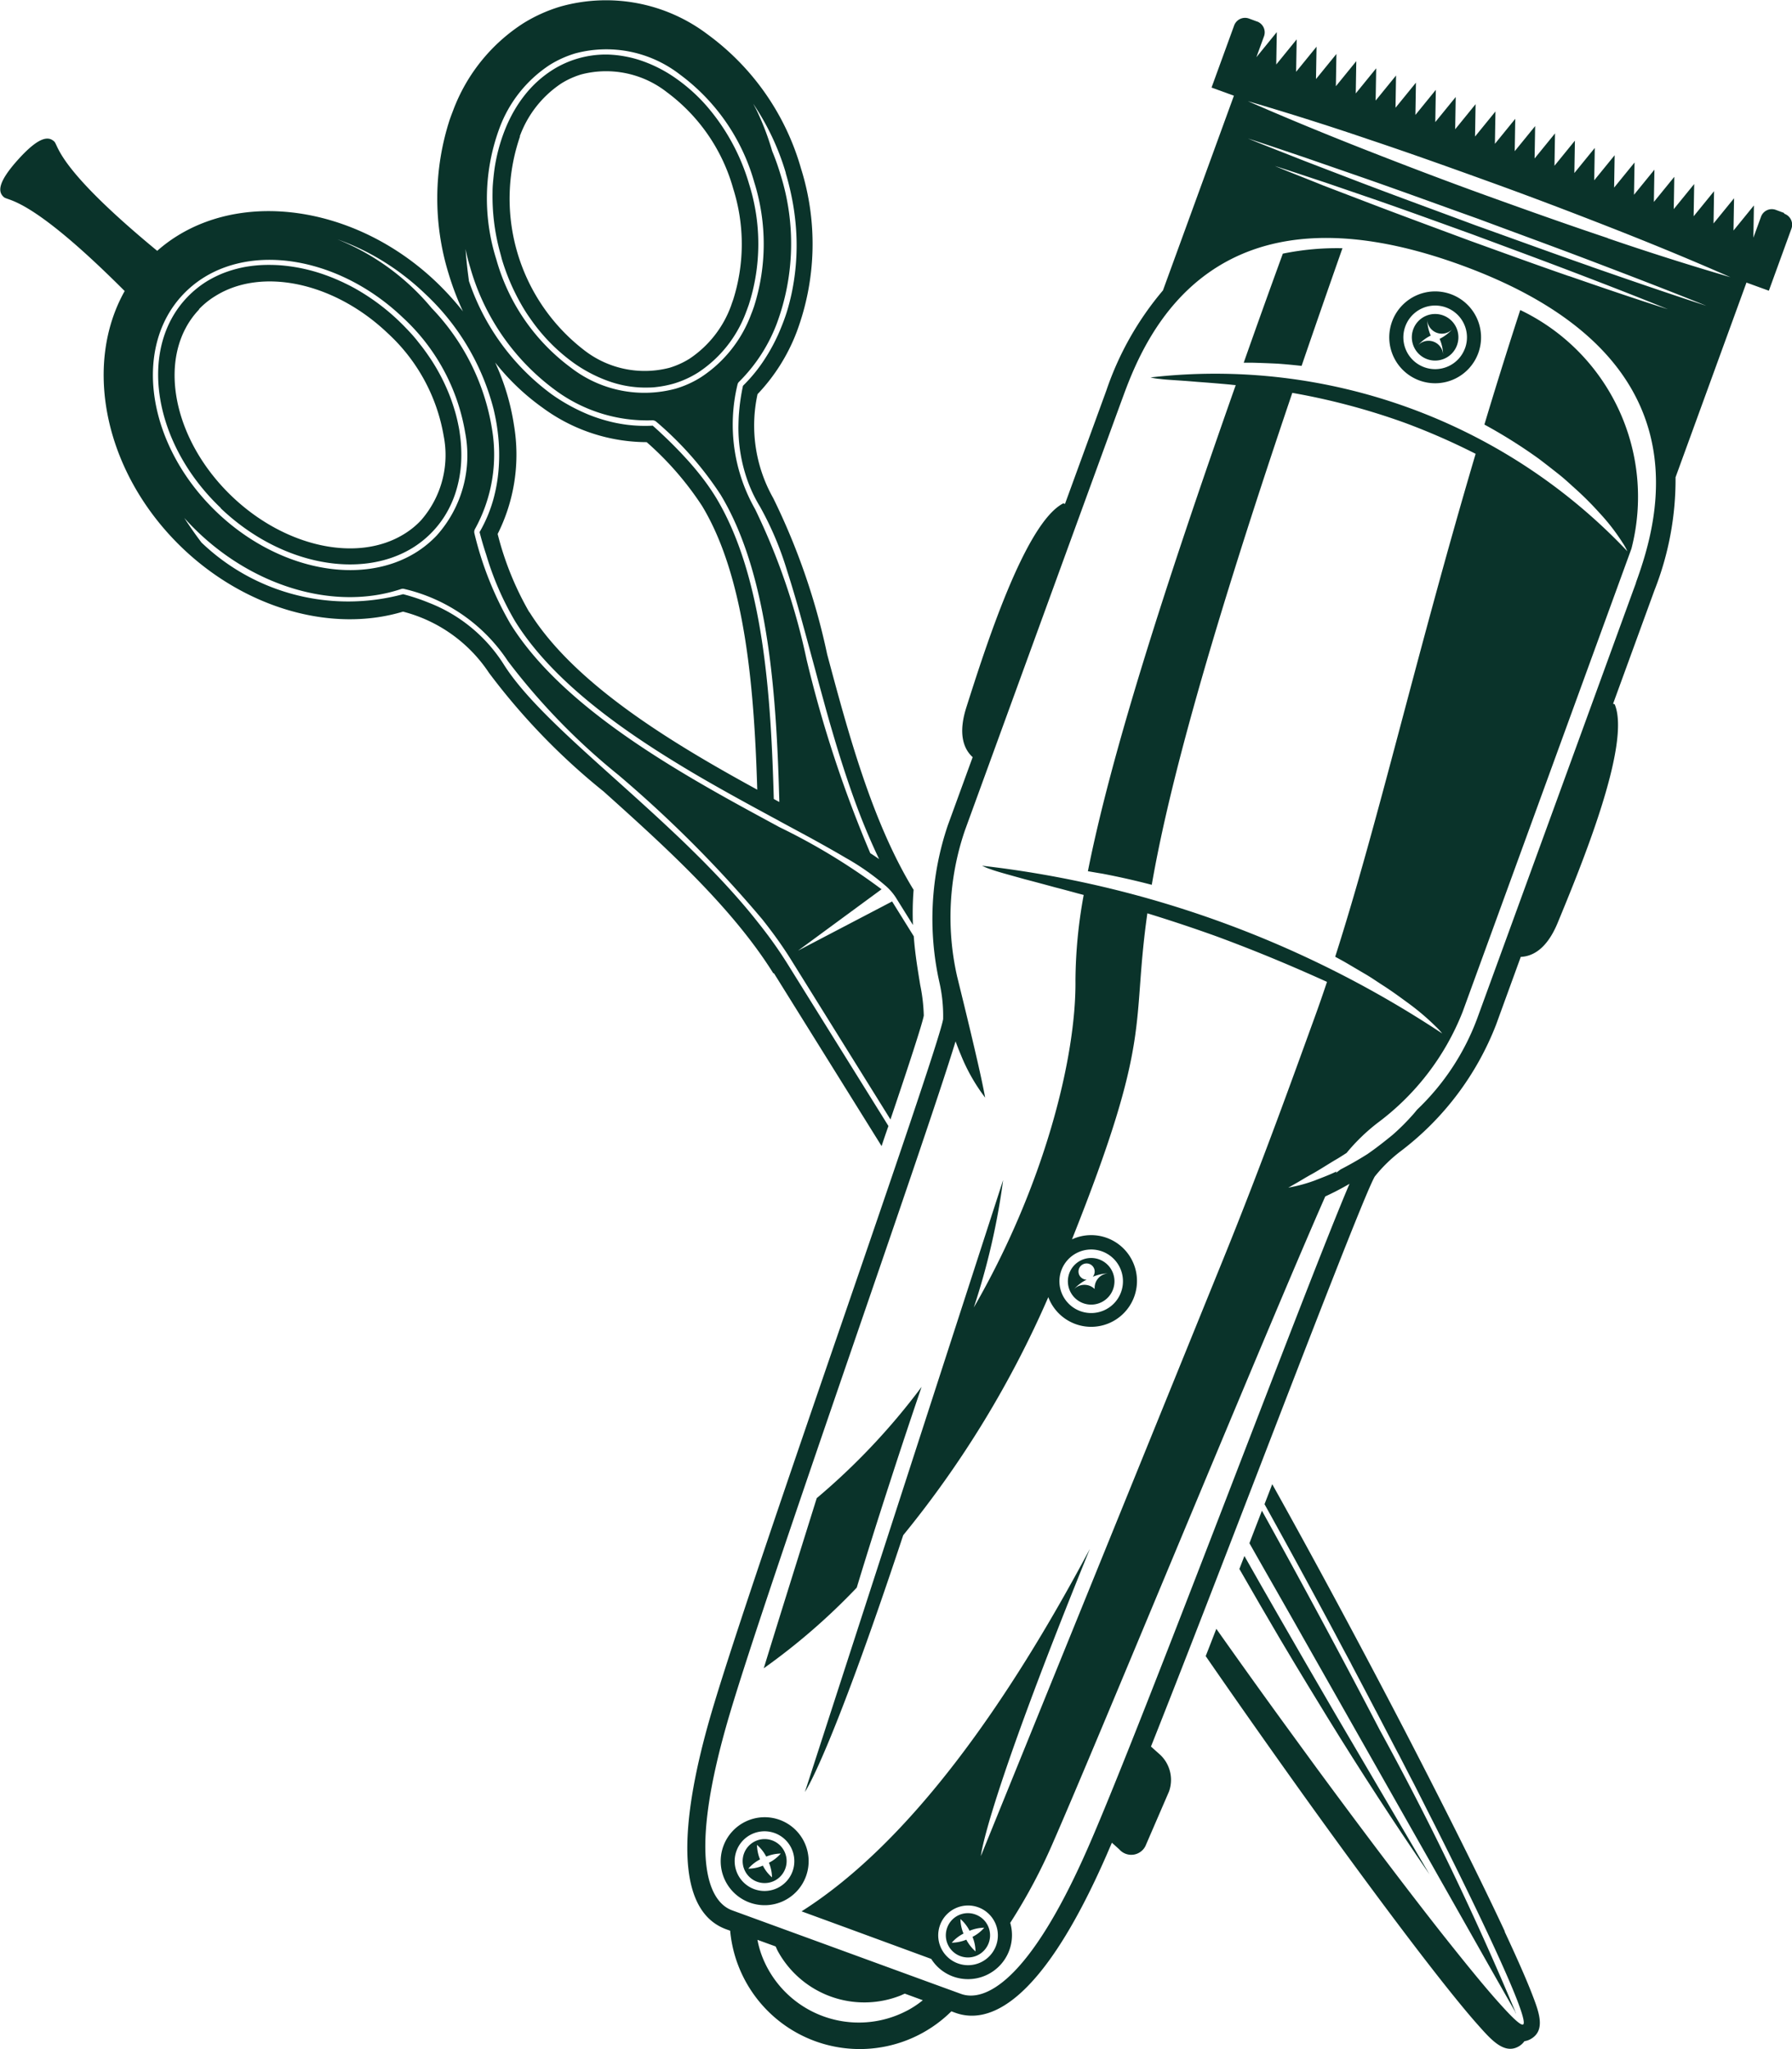 <svg xmlns="http://www.w3.org/2000/svg" xmlns:xlink="http://www.w3.org/1999/xlink" width="81.514" height="93.157" viewBox="0 0 81.514 93.157">
  <defs>
    <clipPath id="clip-path">
      <path id="Path_4197" data-name="Path 4197" d="M333.629,311.27h2.294v2.936h-2.294Zm0,0" transform="translate(-333.629 -311.27)" fill="#0a332a"/>
    </clipPath>
  </defs>
  <g id="Group_680" data-name="Group 680" transform="translate(11931.88 7168.783)">
    <path id="Path_4181" data-name="Path 4181" d="M235,32.529a9.739,9.739,0,0,0,.9,2.114c.124.217.257.43.4.628a8.257,8.257,0,0,0,2,2.04,6.536,6.536,0,0,0,1.122.637c.188.084.38.158.573.222a4.968,4.968,0,0,0,1.724.247A2.614,2.614,0,0,0,242,38.4a4.95,4.95,0,0,0,.84-.163,4.515,4.515,0,0,0,1.1-.5,5.6,5.6,0,0,0,2.189-2.761c.04-.1.079-.213.118-.321a9.039,9.039,0,0,0,.015-5.488,9.485,9.485,0,0,0-1.976-3.6,7.788,7.788,0,0,0-1.319-1.18,6.23,6.23,0,0,0-1.694-.859,4.933,4.933,0,0,0-.578-.149,5.128,5.128,0,0,0-.865-.1,4.56,4.56,0,0,0-1.4.193,4.514,4.514,0,0,0-1.1.5,5.067,5.067,0,0,0-1.27,1.146,5.921,5.921,0,0,0-.509.756,6.614,6.614,0,0,0-.41.864,7.911,7.911,0,0,0-.455,1.709c-.034.237-.059.479-.079.721-.01.124-.015.242-.015.366a9.649,9.649,0,0,0,.312,2.628c.034.129.069.252.1.376ZM235.829,27a4.89,4.89,0,0,1,1.887-2.405,3.738,3.738,0,0,1,.919-.415,4.486,4.486,0,0,1,3.893.815,8.21,8.21,0,0,1,3.013,4.386,8.364,8.364,0,0,1,0,5.033c-.035.1-.069.193-.1.287a4.909,4.909,0,0,1-1.887,2.405,3.751,3.751,0,0,1-.919.415,4.485,4.485,0,0,1-3.893-.815,8.69,8.69,0,0,1-2.9-9.706Zm0,0" transform="translate(-12144.067 -7189.582)" fill="#0a332a"/>
    <path id="Path_4182" data-name="Path 4182" d="M528.167,587.238a135.293,135.293,0,0,0-6.2-12.887c-1.778-3.418-3.606-6.807-5.36-9.968-.188.489-.38.978-.568,1.477q.571,1.008,1.156,2.03c.43.756.865,1.516,1.294,2.277l5.909,10.418c.286.509.563.993.825,1.457.543.958,1.028,1.813,1.438,2.539.934,1.649,1.5,2.638,1.5,2.638l-.069-.059c.03.03.054.054.079.084Zm0,0" transform="translate(-12391.085 -7664.483)" fill="#0a332a"/>
    <path id="Path_4183" data-name="Path 4183" d="M86.722,47.259l4.9,7.864c.1-.311.207-.618.311-.914l-4.575-7.345a19.035,19.035,0,0,0-1.092-1.57c-.124-.163-.252-.321-.381-.484-.267-.336-.548-.667-.835-.993-.43-.489-.879-.968-1.344-1.442-.306-.316-.622-.623-.933-.929-.158-.153-.316-.306-.475-.454-3.172-3.013-6.521-5.616-7.88-7.795a7.044,7.044,0,0,0-3.4-2.781,9.063,9.063,0,0,0-1.161-.385,9.636,9.636,0,0,1-9.174-2.351c-.277-.366-.534-.736-.781-1.116.2.223.41.44.632.652,2.678,2.549,6.309,3.561,9.238,2.578a.237.237,0,0,1,.143,0,7.756,7.756,0,0,1,4.708,3.28,29.809,29.809,0,0,0,5.034,5.182A55.473,55.473,0,0,1,86.2,44.819c.351.445.687.894.993,1.353.128.188.247.376.366.568l4.466,7.172c.835-2.47,1.452-4.362,1.516-4.722a7.8,7.8,0,0,0-.163-1.393c-.1-.627-.232-1.374-.292-2.213l-.879-1.412L92.1,44,88.52,45.871l-.7.366,3.8-2.791a28.6,28.6,0,0,0-4.629-2.816l-.074-.039c-.059-.035-.119-.064-.183-.1-.247-.133-.5-.272-.756-.41-3.977-2.158-8.952-5.024-11.239-8.7a15.242,15.242,0,0,1-1.64-4.12.276.276,0,0,1,.024-.188,6.993,6.993,0,0,0,.776-4.559,10.281,10.281,0,0,0-2.747-5.493A10.836,10.836,0,0,0,66.872,13.9a10.75,10.75,0,0,1,2.351,1.171q.341.222.667.474a11.3,11.3,0,0,1,.958.82,10.877,10.877,0,0,1,3.132,5.285c.064.277.119.553.158.835.03.218.054.434.069.652a8.2,8.2,0,0,1-.01,1.26,7.233,7.233,0,0,1-.2,1.19,6.394,6.394,0,0,1-.662,1.62q.126.5.3,1.023a13.5,13.5,0,0,0,1.314,3.028c1.6,2.574,4.511,4.727,7.5,6.54.459.281.924.553,1.383.815.726.415,1.443.81,2.134,1.186.257.138.509.277.756.41.084.044.168.089.252.138.484.262.953.514,1.4.756.583.321,1.122.623,1.606.909a11,11,0,0,1,1.867,1.314,2.535,2.535,0,0,1,.415.484s.252.405.786,1.26a13.48,13.48,0,0,1,.03-1.6l-.05-.079c-1.857-3.073-2.934-7.088-3.883-10.63a30.3,30.3,0,0,0-2.45-7.093,6.7,6.7,0,0,1-.716-4.732,8.445,8.445,0,0,0,1.778-2.821,11.43,11.43,0,0,0,.2-7.434,11.425,11.425,0,0,0-4.249-6.1,7.66,7.66,0,0,0-6.684-1.269,6.987,6.987,0,0,0-1.71.77,8.063,8.063,0,0,0-3.182,3.956c-.054.139-.108.282-.158.425a11.61,11.61,0,0,0-.044,7.009,12.783,12.783,0,0,0,.648,1.7,13.088,13.088,0,0,0-1.225-1.344c-3.468-3.3-8.423-4.174-11.782-2.079a6.742,6.742,0,0,0-.9.672c-4.609-3.8-4.476-4.782-4.688-4.974-.232-.212-.632-.291-1.635.82s-.889,1.5-.657,1.709c.212.193,1.191-.04,5.5,4.273-1.916,3.413-.909,8.313,2.643,11.7,2.875,2.736,6.783,3.848,10.018,2.875a6.688,6.688,0,0,1,3.913,2.786,30,30,0,0,0,5.217,5.394c2.727,2.45,5.819,5.226,7.721,8.273ZM75.6,30.855a13.892,13.892,0,0,1-1.443-3.562,8.032,8.032,0,0,0,.746-4.925,10.594,10.594,0,0,0-.859-2.87,10.537,10.537,0,0,0,2.164,2.06,8.035,8.035,0,0,0,4.728,1.561,14.091,14.091,0,0,1,2.52,2.9c2.021,3.339,2.376,8.59,2.51,12.9-3.784-2.069-8.3-4.762-10.364-8.076ZM87.26,10.884a12.761,12.761,0,0,1,.321,1.344c.054.3.094.6.124.9a10.579,10.579,0,0,1-.143,3.067c-.054.281-.123.558-.2.83s-.173.539-.277.8c-.054.134-.109.267-.168.4a8.313,8.313,0,0,1-.6,1.1,7.04,7.04,0,0,1-1,1.23,9.161,9.161,0,0,0-.178,1.2c-.02.217-.025.44-.03.667a7.16,7.16,0,0,0,.44,2.514,6.392,6.392,0,0,0,.533,1.1,14.55,14.55,0,0,1,1.245,2.944c.163.5.321,1.032.479,1.581.261.919.523,1.9.8,2.919.054.2.109.41.163.612.114.41.227.825.341,1.24.059.207.118.42.178.627.124.42.247.84.376,1.26.262.84.538,1.674.844,2.494s.638,1.6,1,2.361c-.129-.089-.257-.178-.4-.267A55.464,55.464,0,0,1,88.209,33a29.732,29.732,0,0,0-2.341-6.836,7.755,7.755,0,0,1-.8-5.665.24.24,0,0,1,.069-.124,7.432,7.432,0,0,0,1.714-2.638,10.446,10.446,0,0,0,.173-6.782,11.044,11.044,0,0,0-.38-1.072A12.056,12.056,0,0,0,85.971,8.1c-.059-.123-.124-.242-.188-.365a11.369,11.369,0,0,1,1.482,3.146ZM74.238,8.849a5.868,5.868,0,0,1,2.287-2.88,4.824,4.824,0,0,1,1.161-.524,5.464,5.464,0,0,1,4.753.953,9.188,9.188,0,0,1,3.394,4.915,9.378,9.378,0,0,1-.015,5.641c-.04.114-.079.227-.123.331a5.845,5.845,0,0,1-2.287,2.88,4.547,4.547,0,0,1-1.161.524,5.464,5.464,0,0,1-4.753-.953A9.206,9.206,0,0,1,74.1,14.821,9.186,9.186,0,0,1,74.238,8.849Zm-1.329,6.328a10.462,10.462,0,0,0,3.868,5.576,7.03,7.03,0,0,0,4.417,1.373.263.263,0,0,1,.178.064,15.367,15.367,0,0,1,2.93,3.324c2.243,3.71,2.544,9.444,2.668,13.964-.084-.044-.168-.089-.252-.138-.128-4.549-.44-10.081-2.628-13.7-.183-.3-.39-.6-.612-.889s-.465-.578-.716-.855c-.129-.138-.252-.276-.385-.41-.257-.267-.519-.524-.781-.766-.128-.124-.257-.237-.385-.351a6.568,6.568,0,0,1-1.166-.04c-.193-.024-.391-.059-.583-.1a7.382,7.382,0,0,1-1.156-.356,8.436,8.436,0,0,1-1.675-.918,10.582,10.582,0,0,1-3.8-5.221.164.164,0,0,0,.02.044c-.069-.484-.123-.964-.153-1.442C72.751,14.619,72.825,14.9,72.909,15.177ZM59.852,16.4a4.823,4.823,0,0,1,.939-.766c2.5-1.556,6.3-.8,9.045,1.813a9.185,9.185,0,0,1,2.846,5.251,5.453,5.453,0,0,1-1.3,4.668,4.855,4.855,0,0,1-.939.766c-2.5,1.556-6.3.8-9.045-1.813-3.177-3.023-3.873-7.473-1.547-9.918Zm0,0" transform="translate(-11983.4 -7171.8)" fill="#0a332a"/>
    <path id="Path_4184" data-name="Path 4184" d="M513.376,574.867c-1.082-2.321-2.7-5.557-4.535-9.1-2.011-3.868-4.076-7.706-6.047-11.238-.114.3-.232.6-.351.909,1.087,1.956,2.174,3.952,3.221,5.908.232.439.464.874.7,1.309.015.035.034.065.049.1q.526.993,1.038,1.971a.952.952,0,0,0,.054.1c.336.642.667,1.279.993,1.9.02.034.035.069.055.1.207.4.41.8.613,1.186.129.247.252.494.375.736.193.38.38.756.568,1.122.02.034.034.074.055.108,2.514,4.989,4.189,8.649,4.066,9.079a.045.045,0,0,1-.025.034c-.079.05-.345-.172-.766-.622-.133-.143-.287-.311-.454-.5-.652-.736-1.526-1.813-2.569-3.131-1.571-2-3.512-4.564-5.6-7.4q-.607-.83-1.23-1.685c-1.1-1.507-2.218-3.067-3.335-4.648-.163.415-.321.83-.484,1.24,1.428,2.07,2.915,4.179,4.416,6.278,2.327,3.245,4.481,6.145,6.062,8.165.82,1.047,1.482,1.853,1.966,2.391.568.638,1.161,1.294,1.813.9v0a.829.829,0,0,0,.242-.227.805.805,0,0,0,.321-.119c.652-.405.331-1.23.025-2.025-.262-.677-.682-1.63-1.245-2.835Zm0,0" transform="translate(-12376.803 -7655.836)" fill="#0a332a"/>
    <path id="Path_4185" data-name="Path 4185" d="M113.192,112.507c2.708,2.578,6.378,3.255,8.744,1.783a4.57,4.57,0,0,0,1.418-1.4,4.749,4.749,0,0,0,.494-1.032,5.508,5.508,0,0,0,.277-1.472,6.735,6.735,0,0,0-.064-1.289c-.015-.114-.034-.232-.059-.346-.045-.227-.1-.459-.168-.686s-.143-.455-.232-.682a8.937,8.937,0,0,0-.84-1.63c-.139-.208-.282-.415-.44-.618-.079-.1-.158-.2-.237-.3-.163-.2-.335-.385-.519-.573-.089-.094-.183-.183-.277-.276a9.937,9.937,0,0,0-1.892-1.418c-.187-.109-.38-.208-.573-.3-.094-.049-.193-.089-.286-.133-.193-.084-.386-.163-.583-.232a7.849,7.849,0,0,0-2.036-.444c-.193-.015-.38-.02-.568-.02a6.039,6.039,0,0,0-1.092.1,5.463,5.463,0,0,0-1.018.3,5.153,5.153,0,0,0-.7.356,4.62,4.62,0,0,0-.889.727c-2.233,2.346-1.547,6.639,1.536,9.568Zm-.993-9.054a3.65,3.65,0,0,1,.746-.6c2.119-1.324,5.415-.613,7.835,1.689a8.213,8.213,0,0,1,2.549,4.673,4.5,4.5,0,0,1-1.037,3.843,3.7,3.7,0,0,1-.746.607c-2.12,1.324-5.415.613-7.835-1.689-2.782-2.648-3.458-6.466-1.507-8.511Zm0,0" transform="translate(-12035.027 -7258.179)" fill="#0a332a"/>
    <path id="Path_4186" data-name="Path 4186" d="M512.29,581.812q.912,1.593,1.848,3.181c.42.711.85,1.422,1.279,2.129.3.489.6.983.9,1.472q2.223,3.608,4.619,7.1l-4.288-7.3c-.449-.771-.894-1.541-1.344-2.312l-1.289-2.238q-.755-1.311-1.5-2.628c-.079.2-.153.395-.232.6Zm0,0" transform="translate(-12387.79 -7679.259)" fill="#0a332a"/>
    <path id="Path_4187" data-name="Path 4187" d="M356.941,18.517l-.361-.133h0a.521.521,0,0,0-.677.316l-.346.948.025-1.467-.929,1.141.025-1.467L353.745,19l.024-1.467-.929,1.141.025-1.467-.929,1.141.024-1.467-.929,1.141.025-1.467-.929,1.141.025-1.467-.929,1.141.024-1.472-.929,1.141.025-1.472-.929,1.141.025-1.472-.929,1.141.025-1.472-.929,1.141.025-1.472-.929,1.141.024-1.472L343.8,15.38l.025-1.472-.929,1.141.025-1.472-.928,1.141.024-1.467-.929,1.141.025-1.467-.929,1.141.024-1.467-.929,1.141.025-1.467-.929,1.141.025-1.467-.929,1.141.024-1.467-.929,1.141.025-1.467-.929,1.141.025-1.472-.929,1.141.025-1.472-.929,1.141.025-1.472-.929,1.141.346-.948a.526.526,0,0,0-.316-.677h-.005l-.36-.133a.527.527,0,0,0-.677.316l-1.028,2.821,1.018.37L328.7,22.044a13.971,13.971,0,0,0-2.574,4.549l-1.882,5.157-.079-.024c-1.749.9-3.562,6.619-4.407,9.271-.39,1.22-.118,1.9.286,2.267l-1.126,3.087a13.239,13.239,0,0,0-.385,7.158,6.843,6.843,0,0,1,.168,1.665c-.114.726-2.475,7.6-4.56,13.663-2.332,6.782-4.97,14.463-5.948,17.768-1.186,4-2.036,8.97.642,9.948l.178.064a5.92,5.92,0,0,0,10.063,3.665l.173.064c1.477.538,3.873-.272,6.9-7.2.069-.163.148-.341.228-.529l.335.3a.722.722,0,0,0,1.225-.227l1.038-2.4a1.569,1.569,0,0,0-.405-1.675l-.415-.37c1.438-3.616,3.226-8.254,4.876-12.527,2.307-5.982,4.925-12.764,5.306-13.391a6.711,6.711,0,0,1,1.2-1.166,13.215,13.215,0,0,0,4.313-5.725l1.126-3.092c.548-.024,1.191-.365,1.68-1.551,1.062-2.573,3.35-8.11,2.594-9.929l-.074-.03,1.882-5.157a13.735,13.735,0,0,0,.959-5.137l3.226-8.852,1.018.37,1.027-2.82a.528.528,0,0,0-.316-.677Zm-39.873,81.73a4.718,4.718,0,0,1-6.576-2.4,4.3,4.3,0,0,1-.237-.815l.825.3c.035.064.059.133.094.2a4.485,4.485,0,0,0,5.582,2.035l.2-.089.82.3a4.292,4.292,0,0,1-.706.469Zm33.149-64.906-.138.375c-1.279,3.512-5.637,15.466-7.07,19.388a11,11,0,0,1-2.747,4.184c-.064.079-.133.163-.213.252a10.235,10.235,0,0,1-.894.889c-.356.291-.746.6-1.151.879-.405.257-.825.494-1.225.7-.074.055-.143.109-.213.158a.468.468,0,0,1,.034-.069c-.356.173-.711.3-1.013.42a7.017,7.017,0,0,1-.855.252l-.331.069.292-.168c.187-.1.444-.267.76-.44s.672-.405,1.057-.637c.178-.1.361-.218.543-.336a8.727,8.727,0,0,1,1.408-1.364,11.586,11.586,0,0,0,3.868-5.043l7.682-21.067a9.411,9.411,0,0,0-5.059-10.847q-.875,2.69-1.63,5.207A23.419,23.419,0,0,1,345.8,29.7c.326.247.628.484.909.706s.519.45.746.652a14.41,14.41,0,0,1,1.1,1.1,9.375,9.375,0,0,1,1.057,1.364,2.364,2.364,0,0,1,.212.38A25.8,25.8,0,0,0,328.134,26a2.638,2.638,0,0,0,.43.069c.321.044.85.059,1.694.133.42.03.919.069,1.5.123.079.01.168.02.252.025-3.31,9.39-5.686,16.869-6.724,22.1.208.034.42.074.648.109.671.128,1.428.292,2.257.509.667-3.853,2.243-10.121,6.393-22.366a30.77,30.77,0,0,1,5.084,1.349,30.372,30.372,0,0,1,3.255,1.422c-2.722,9.2-4.417,16.71-6.388,22.865.153.084.3.163.44.242.331.193.637.376.924.543s.539.346.781.5c.479.306.869.6,1.2.84a11.111,11.111,0,0,1,1.24,1.057,3.06,3.06,0,0,1,.282.306A47.731,47.731,0,0,0,320.472,48.2a2.714,2.714,0,0,0,.385.158c.292.109.776.237,1.551.454.385.1.845.223,1.388.371.271.069.563.148.874.232.139.04.277.074.425.114a22.068,22.068,0,0,0-.375,3.877c.039,3.512-1.428,9.345-4.624,14.878a31.558,31.558,0,0,0,1.334-5.794l-9.016,27.819s1.126-1.581,4.471-11.672a46.268,46.268,0,0,0,6.6-10.823,2.084,2.084,0,1,0,1.077-2.628c3.7-9.281,2.687-9.6,3.429-14.823.943.291,1.991.632,3.157,1.052,2.075.766,3.7,1.472,5.014,2.065q-.281.844-.578,1.66c-.934,2.564-2.341,6.51-4.16,10.99L320.418,93.222s.172-2.188,4.891-13.8c.02-.055.044-.1.064-.158-3.69,6.93-8.127,13.312-13.111,16.473l2.08.761L318.16,97.9a1.966,1.966,0,0,0,.993.8,2,2,0,0,0,2.6-2.44,25.15,25.15,0,0,0,1.981-3.729c.963-2.2,3.058-7.222,5.276-12.537,3.32-7.953,5.81-13.9,7.074-16.76.153-.069.3-.143.45-.217q.333-.17.652-.356c-1.912,4.461-9.362,24.382-11.857,30.092-2.727,6.258-4.763,7.118-5.815,6.737s-5.207-1.9-5.207-1.9l-5.207-1.9c-1.052-.385-2.056-2.351-.114-8.9,1.764-5.947,8.838-25.864,10.28-30.605.079.212.158.42.247.627a8.341,8.341,0,0,0,1.1,1.931c-.138-.736-.3-1.437-.464-2.144s-.331-1.4-.5-2.094l-.316-1.289a12.175,12.175,0,0,1,.361-6.629c1.428-3.917,5.785-15.871,7.069-19.383l.139-.376c1.072-2.939,4.174-10.012,15.369-5.932s9.016,11.489,7.944,14.433ZM325.931,65.734a1.445,1.445,0,1,1-1.853.864A1.447,1.447,0,0,1,325.931,65.734ZM321.11,97.292a1.357,1.357,0,1,1-.811-1.739A1.359,1.359,0,0,1,321.11,97.292Zm26.05-75.9c-1.5-.519-2.989-1.062-4.481-1.6-1.487-.553-2.974-1.1-4.456-1.665L336,17.277c-.736-.3-1.477-.583-2.209-.889.756.237,1.507.494,2.263.741l2.248.77c1.5.519,2.988,1.062,4.481,1.6,1.487.553,2.974,1.1,4.456,1.665S350.2,22.3,351.67,22.9c-1.512-.479-3.013-.993-4.51-1.512Zm1-.435c-1.744-.607-3.483-1.245-5.227-1.867-1.734-.647-3.473-1.279-5.2-1.936l-2.588-.993c-.86-.341-1.724-.672-2.579-1.023.879.282,1.754.583,2.633.879l2.623.909c1.744.607,3.483,1.245,5.227,1.867,1.734.647,3.473,1.279,5.2,1.937s3.453,1.319,5.172,2.015c-1.758-.572-3.508-1.175-5.256-1.783Zm.78-1.289c-1.848-.617-3.681-1.27-5.513-1.931s-3.65-1.354-5.464-2.065-3.616-1.452-5.4-2.232q2.809.822,5.573,1.764c1.848.617,3.681,1.274,5.513,1.936s3.65,1.354,5.464,2.065,3.616,1.452,5.4,2.238q-2.809-.822-5.573-1.768Zm0,0" transform="translate(-12207.68 -7177.624)" fill="#0a332a"/>
    <path id="Path_4188" data-name="Path 4188" d="M337.88,523.412c-.919,2.939-1.774,5.661-2.411,7.74a29.034,29.034,0,0,0,4.229-3.665c.425-1.4.924-2.993,1.517-4.816.524-1.62,1-3.043,1.433-4.312a30.273,30.273,0,0,1-4.763,5.053Zm0,0" transform="translate(-12232.607 -7624.09)" fill="#0a332a"/>
    <path id="Path_4189" data-name="Path 4189" d="M513.9,100.5h.4c.356.01.741.024,1.151.044q.511.037,1.082.1c.573-1.675,1.191-3.452,1.858-5.349a12.238,12.238,0,0,0-2.712.247Q514.745,98.1,513.9,100.5Zm0,0" transform="translate(-12389.206 -7252.793)" fill="#0a332a"/>
    <path id="Path_4190" data-name="Path 4190" d="M570.821,111.425a2.088,2.088,0,1,0,1.245,2.677A2.09,2.09,0,0,0,570.821,111.425Zm.642,2.455a1.446,1.446,0,1,1-.865-1.852A1.445,1.445,0,0,1,571.464,113.88Zm0,0" transform="translate(-12436.702 -7266.833)" fill="#0a332a"/>
    <path id="Path_4191" data-name="Path 4191" d="M577.821,119.744a1.059,1.059,0,1,0,.632,1.358A1.058,1.058,0,0,0,577.821,119.744Zm-.158,1.067a1.913,1.913,0,0,1,.158.7.665.665,0,0,0-1.136-.415,1.907,1.907,0,0,1,.573-.434,1.925,1.925,0,0,1-.158-.7.665.665,0,0,0,1.136.415A1.916,1.916,0,0,1,577.663,120.81Zm0,0" transform="translate(-12444.058 -7274.188)" fill="#0a332a"/>
    <path id="Path_4192" data-name="Path 4192" d="M449.219,472.525a1.06,1.06,0,1,0-.632-1.359A1.062,1.062,0,0,0,449.219,472.525Zm.158-1.072a.368.368,0,1,1,.277-.129,2.03,2.03,0,0,1,.7-.158.664.664,0,0,0-.415,1.136.665.665,0,0,0-1.136-.415A1.912,1.912,0,0,1,449.377,471.454Zm0,0" transform="translate(-12331.828 -7582.06)" fill="#0a332a"/>
    <path id="Path_4193" data-name="Path 4193" d="M322.112,678.379a2,2,0,1,0,1.2,2.563A2,2,0,0,0,322.112,678.379Zm.588,2.341a1.357,1.357,0,1,1-.811-1.739A1.359,1.359,0,0,1,322.7,680.72Zm0,0" transform="translate(-12218.529 -7764.426)" fill="#0a332a"/>
    <path id="Path_4194" data-name="Path 4194" d="M328.886,686.426a1,1,0,1,0,.6,1.284,1,1,0,0,0-.6-1.284Zm-.143,1.018a1.8,1.8,0,0,1,.138.662,1.7,1.7,0,0,1-.415-.533,1.645,1.645,0,0,1-.662.138,1.764,1.764,0,0,1,.533-.42,1.826,1.826,0,0,1-.138-.662,1.852,1.852,0,0,1,.42.534,1.814,1.814,0,0,1,.662-.139,1.749,1.749,0,0,1-.533.415Zm0,0" transform="translate(-12225.645 -7771.539)" fill="#0a332a"/>
    <path id="Path_4195" data-name="Path 4195" d="M403.224,714.576a1.006,1.006,0,1,0,1.289-.6A1,1,0,0,0,403.224,714.576Zm1.685,0a1.758,1.758,0,0,1-.533.415,1.82,1.82,0,0,1,.138.661,1.855,1.855,0,0,1-.42-.533,1.813,1.813,0,0,1-.662.138,1.762,1.762,0,0,1,.534-.415,1.811,1.811,0,0,1-.139-.661,1.749,1.749,0,0,1,.415.533,1.818,1.818,0,0,1,.662-.139Zm0,0" transform="translate(-12292.019 -7795.718)" fill="#0a332a"/>
    <g id="Group_673" data-name="Group 673" transform="translate(-11897.363 -7131.068)" clip-path="url(#clip-path)">
      <path id="Path_4196" data-name="Path 4196" d="M335.812,314.173a.365.365,0,0,0,.1-.152.52.52,0,0,0,.018-.223.043.043,0,0,1,.006-.033.052.052,0,0,0,0-.01.217.217,0,0,0-.007-.18,1.241,1.241,0,0,0-.115-.19.022.022,0,0,0-.018-.009l-.049-.007c-.023,0-.045-.01-.069-.016a.721.721,0,0,0,.071.106.145.145,0,0,0,.047.035.063.063,0,0,0,.04.009c.011,0,.013,0,.016.009a.133.133,0,0,1,.007.024c0,.013,0,.016-.014.019a.059.059,0,0,0-.051.058.119.119,0,0,0,.015.057.494.494,0,0,0,.033.052.051.051,0,0,1,0,.051.172.172,0,0,1-.015.026.265.265,0,0,1-.078.068.1.1,0,0,1-.035.013.045.045,0,0,1-.046-.02.12.12,0,0,1-.015-.033.267.267,0,0,0-.02-.047.045.045,0,0,0-.062-.02.082.082,0,0,0-.031.024.245.245,0,0,0-.032.052.075.075,0,0,1-.014.023.007.007,0,0,1-.008,0s0-.005,0-.009a.169.169,0,0,1,.041-.1l.015-.017a.105.105,0,0,0,.02-.106.3.3,0,0,0-.023-.051c-.005-.01-.012-.02-.019-.031a.162.162,0,0,0-.02.07.74.74,0,0,1-.035.154.377.377,0,0,1-.029.063s0,.009-.01,0,0-.007,0-.01a.291.291,0,0,0,.022-.044.64.64,0,0,0,.04-.161.251.251,0,0,1,.02-.079.016.016,0,0,0,0-.018l-.009-.015-.053-.082c-.01-.016-.021-.031-.032-.046l0,0s0,.01,0,.015a.951.951,0,0,0-.011.156.323.323,0,0,1-.045.181.012.012,0,0,0,0,.017c.01.013.02.026.03.04a.829.829,0,0,0,.085.1.266.266,0,0,0,.14.078s.007,0,.009,0a.019.019,0,0,1-.022.009.378.378,0,0,1-.068-.023.116.116,0,0,0-.023-.009c-.014,0-.022,0-.02.019a.075.075,0,0,0,.017.035.116.116,0,0,0,.074.039c.017,0,.016,0,.02.02a.108.108,0,0,0,.056.075c.012.007.018,0,.024-.009a.088.088,0,0,0,0-.01c0-.011,0-.013-.009-.013a.079.079,0,0,1-.069-.067.058.058,0,0,1,.053-.067.153.153,0,0,0,.083-.03.383.383,0,0,0,.041-.033c.011-.01.013-.009.019,0a.209.209,0,0,1,.01.047.156.156,0,0,1,.075-.02c.01,0,.013,0,.014-.012a.284.284,0,0,0,0-.108c0-.009,0-.016.007-.021s.005-.009.011-.01a.069.069,0,0,1,0,.022.632.632,0,0,1,0,.094.373.373,0,0,1-.077.211.219.219,0,0,1-.136.089.3.3,0,0,1-.115,0,.207.207,0,0,1-.119-.077c-.039-.046-.075-.1-.11-.146-.012-.017-.023-.035-.036-.051-.035-.044-.067-.09-.1-.135-.078-.11-.158-.218-.229-.333-.034-.055-.069-.109-.1-.164a1.349,1.349,0,0,0-.112-.152.105.105,0,0,1-.021-.027.274.274,0,0,1,.027-.014c.007-.005.011,0,.017,0l.038.052c.009.012.01.012.023.006a.258.258,0,0,0,.03-.017c.017-.009.018-.009.029.007l.048.066.156.222c.011.015.023.03.036.046a.247.247,0,0,0,.031-.091.455.455,0,0,0-.038-.238c-.021-.049-.047-.1-.068-.145a.345.345,0,0,1-.036-.151.02.02,0,0,0-.005-.013c-.043-.063-.09-.123-.137-.183s-.082-.1-.124-.151a.457.457,0,0,0-.122-.1.422.422,0,0,1-.068-.045.389.389,0,0,1-.108-.157.2.2,0,0,1,0-.145.235.235,0,0,1,.088-.119.19.19,0,0,1,.163-.026.305.305,0,0,1,.129.072.287.287,0,0,1,.078.107.4.4,0,0,1,.024.087.207.207,0,0,0,.028.072l.068.117c.027.046.049.1.073.144s.045.08.067.12.037.061.057.09a.093.093,0,0,0,.021.024.251.251,0,0,0,.118.045s.009,0,.012,0v0c-.045-.064-.086-.129-.126-.2a.73.73,0,0,1-.069-.15c-.012-.037-.021-.074-.034-.109a.767.767,0,0,0-.065-.133,1.075,1.075,0,0,0-.089-.129c-.029-.036-.058-.072-.084-.11-.037-.054-.069-.11-.111-.16a.736.736,0,0,0-.1-.107.511.511,0,0,0-.2-.1.058.058,0,0,1-.017-.007l-.123-.079a.044.044,0,0,1-.02-.024,1.146,1.146,0,0,1-.049-.158.146.146,0,0,0-.008-.028c-.006-.015-.015-.019-.034-.013s-.015.01-.013.025,0,.027.008.041,0,.007,0,.008a.006.006,0,0,1-.006-.006c0-.012,0-.024-.006-.036s-.007-.019-.021-.012l-.057.03c-.034.019-.066.039-.1.056l-.279.136-.054.027c-.017.009-.018.012-.014.03l.006.028s0,.008,0,.009,0-.007-.007-.011a.125.125,0,0,0-.017-.03c-.008-.009-.012-.009-.02,0a.068.068,0,0,0-.017.067,1.737,1.737,0,0,0,.109.325.849.849,0,0,1,.054.14.023.023,0,0,1,0,.013.108.108,0,0,0,.011.061.331.331,0,0,0,.062.084.014.014,0,0,0,.02,0,.085.085,0,0,0,.043-.077.048.048,0,0,0,0-.013.192.192,0,0,0-.073-.083s-.01,0-.012-.009a.2.2,0,0,1,.045-.031c.024-.01.034-.006.042.018s.021.066.033.1a.194.194,0,0,1,.009.108.268.268,0,0,0,.01.131.52.52,0,0,0,.062.126c.03.046.063.091.1.135a.254.254,0,0,1,.031.046.028.028,0,0,1-.01.041.138.138,0,0,1-.05.02.072.072,0,0,0,0-.029c0-.008,0-.012.008-.016l.021-.014c.007-.006.007-.008,0-.014a.447.447,0,0,1-.05-.041.36.36,0,0,1-.06-.068.947.947,0,0,1-.075-.158.321.321,0,0,1-.02-.167.133.133,0,0,0,0-.043l-.011.02a.072.072,0,0,1-.035.033.024.024,0,0,0-.017.02.3.3,0,0,0,0,.129.034.034,0,0,0,.009.014.484.484,0,0,1,.063.076.19.19,0,0,1,.035.105.068.068,0,0,0,.021.051.072.072,0,0,1,.02.04.056.056,0,0,0,0,.016.081.081,0,0,0,.071.057.111.111,0,0,0,.078-.028.031.031,0,0,0,.01-.033.1.1,0,0,0-.011-.024c-.019-.029-.041-.056-.062-.085a1.046,1.046,0,0,1-.1-.157.3.3,0,0,1-.034-.136.036.036,0,0,1,0-.021c.034.045.061.092.091.138s.049.077.076.114l.124.167a.349.349,0,0,0,.052.057.681.681,0,0,0,.11.074,1.08,1.08,0,0,1,.116.075.371.371,0,0,1,.077.078c.009.012.009.012,0,.021a.084.084,0,0,0-.023.025.044.044,0,0,0,.028.068.062.062,0,0,0,.027,0,.119.119,0,0,0,.025-.007.019.019,0,0,1,.026.007c.019.025.04.049.059.074.041.054.077.111.113.169s.057.093.087.139c.1.149.206.3.313.442l.11.148a.318.318,0,0,0,.05.055.2.2,0,0,0,.115.056.4.4,0,0,0,.087,0A.207.207,0,0,0,335.812,314.173Zm.08-.557s0,.005.005.009,0,.013,0,.018-.007-.007-.01-.011,0-.006,0-.01S335.888,313.616,335.892,313.616Zm-.011.034a.021.021,0,0,1-.024-.008C335.868,313.631,335.871,313.63,335.881,313.65Zm0-.044s0,.006,0,.006-.007,0-.01-.01S335.877,313.6,335.879,313.606Zm-.021.02s-.006.006-.009,0,0-.013,0-.02S335.865,313.618,335.859,313.626Zm.006.05a.046.046,0,0,1-.031-.048c.022.04.036.04.062.032C335.888,313.675,335.878,313.68,335.865,313.676Zm-.25.178a.014.014,0,0,1,0,.014c0,.005,0,.011-.008.011s-.008-.006-.01-.01,0-.008.006-.01S335.61,313.854,335.615,313.854Zm-.018.033a.022.022,0,0,1-.024,0C335.584,313.868,335.586,313.868,335.6,313.887Zm.012-.044c-.021.013-.021.013-.034,0C335.587,313.83,335.6,313.835,335.609,313.843Zm-.049.03c0-.011-.006-.02,0-.027C335.581,313.86,335.581,313.862,335.56,313.872Zm-.013.024a.039.039,0,0,1,0-.054.045.045,0,0,0,.008.045.049.049,0,0,0,.045.013A.038.038,0,0,1,335.546,313.9Zm.345-.041c0,.017,0,.016-.016.019a.092.092,0,0,0-.048.029l-.017.02,0,0c-.009-.021-.009-.021.009-.033a.348.348,0,0,0,.07-.064A.067.067,0,0,1,335.891,313.856Zm-.806-1.5a.5.5,0,0,1,.053.116.08.08,0,0,1,0,.037c-.043-.1-.1-.186-.152-.279l0,0,.027.033A.9.9,0,0,1,335.085,312.357Zm-.121-.282c.006,0,.008,0,.01.005l.078.1a.025.025,0,0,1,.007.014.091.091,0,0,1-.031-.025.235.235,0,0,0-.058-.048c-.013-.006-.015-.02-.02-.031S334.958,312.077,334.964,312.075Zm-.014-.03c.011.016.011.016,0,.031C334.928,312.061,334.929,312.055,334.95,312.045Zm-1.022.156s.007,0,.009,0a.037.037,0,0,1,.005.035l-.015-.03S333.923,312.2,333.927,312.2Zm-.022.009c.006,0,.009,0,.011,0a.1.1,0,0,1,.012.03.062.062,0,0,1-.025-.022S333.9,312.212,333.906,312.21Zm.018-.028s0,.006,0,.008-.005,0-.007,0a.115.115,0,0,1-.011-.027A.091.091,0,0,1,333.924,312.182Zm-.018.009c0,.006,0,.008-.006.009s-.007,0-.009,0a.043.043,0,0,1,0-.033A.08.08,0,0,1,333.906,312.19Zm.254.553c-.006,0-.007,0-.005-.011s.009,0,.01.008S334.161,312.743,334.159,312.743Zm-.015-.033c-.013-.008-.017-.022-.025-.035l.061.054C334.164,312.73,334.156,312.718,334.144,312.71Zm.795-.683c0,.007,0,.01-.006.013s-.012.006-.018,0,0-.01,0-.016S334.934,312.019,334.939,312.027Zm-.686-.7a.122.122,0,0,1,.007.035c0,.02,0,.021.024.02a.009.009,0,0,1,.01,0l.02.028c-.028.018-.029.018-.049,0a.052.052,0,0,1-.016-.031.155.155,0,0,0-.007-.029C334.236,311.334,334.236,311.334,334.253,311.328Zm-.027.013a.226.226,0,0,1,.01.036.072.072,0,0,0,.025.045s.012.008.005.015-.012,0-.018,0a.267.267,0,0,0-.024-.025.024.024,0,0,1-.006-.013l-.008-.03C334.206,311.348,334.206,311.348,334.225,311.341Zm-.033.017c.005,0,.005,0,.006.007l0,.006a.105.105,0,0,0,.035.065s.011.007.006.013-.012,0-.015,0l-.031-.032,0,0-.007-.041A.008.008,0,0,1,334.192,311.358Zm-.019.011a.071.071,0,0,1,.007.029.049.049,0,0,0,.015.032l.027.028c-.009.006-.015.012-.023,0l0,0a.141.141,0,0,1-.028-.028.125.125,0,0,1-.009-.036C334.156,311.376,334.156,311.376,334.173,311.369Zm-.371.314-.025.014s-.008,0-.01,0l-.02-.043s0-.007,0-.009a.014.014,0,0,0,.005-.017c0-.011-.005-.022-.008-.033a.012.012,0,0,1,.006-.014c.007,0,.01,0,.012.005a.151.151,0,0,0,.043.083C333.813,311.671,333.814,311.676,333.8,311.682Zm.012-.027a.047.047,0,0,0-.006-.007.124.124,0,0,1-.034-.071.01.01,0,0,1,0-.013c.009-.005.013,0,.014.006a.123.123,0,0,0,.042.076l.009.011C333.826,311.671,333.825,311.671,333.814,311.656Zm.039-.005-.007-.007c-.012-.011-.02-.026-.034-.036l0-.009c0-.012,0-.025-.008-.037s0-.01.007-.012.007,0,.008.007,0,0,0,0a.1.1,0,0,0,.038.071l.006.007s.005.006,0,.01S333.857,311.654,333.852,311.65Zm.023-.015a.237.237,0,0,1-.037-.04.111.111,0,0,1-.011-.05c0-.009.01-.01.02-.012a.1.1,0,0,0,.04.084l0,0s.009.007,0,.012S333.882,311.642,333.875,311.635Zm.024-.022-.031-.033a.024.024,0,0,1-.006-.013l0-.026c0-.014,0-.014.014-.021.008.016.008.035.017.051a.46.46,0,0,0,.036.042C333.91,311.625,333.91,311.626,333.9,311.614Zm.032-.012a.256.256,0,0,0-.031-.031s0-.006,0-.009l-.01-.035c0-.015,0-.015.014-.021,0,.006,0,.01,0,.014a.116.116,0,0,0,.038.07s.011.008,0,.014S333.936,311.607,333.93,311.6Zm.027-.012-.034-.036-.005-.022c0-.008,0-.016-.006-.024s0-.01.008-.012.009,0,.01,0v0a.121.121,0,0,0,.043.074s.011.005,0,.012A.014.014,0,0,1,333.958,311.59Zm.034-.013a.023.023,0,0,1-.008-.005.125.125,0,0,0-.011-.013.091.091,0,0,1-.032-.058c0-.014,0-.014.012-.019a.012.012,0,0,1,0,.01.1.1,0,0,0,.031.057l.012.014s.007,0,0,.009A.012.012,0,0,1,333.992,311.577Zm.021-.018-.036-.039a.2.2,0,0,1-.011-.042c0-.007.008-.009.013-.011s.007,0,.008.008v.006a.1.1,0,0,0,.035.061l0,0s.011.008,0,.014S334.019,311.566,334.013,311.559Zm.029-.015-.033-.034c0-.014-.009-.03-.012-.046s.009-.007.014-.01.007,0,.008.007a.119.119,0,0,0,.039.067s.012.007,0,.014A.014.014,0,0,1,334.042,311.544Zm.028-.018a.264.264,0,0,1-.031-.034.111.111,0,0,1-.012-.043s0,0,.017-.01a.15.15,0,0,0,.047.086C334.08,311.534,334.079,311.534,334.07,311.526Zm.027-.012-.03-.034c0-.013-.009-.028-.012-.043s.005-.009.01-.011.007,0,.008.008a.059.059,0,0,1,0,.008.087.087,0,0,0,.034.061s.01.007,0,.013S334.1,311.519,334.1,311.514Zm.029-.01-.032-.031,0,0-.01-.045a.009.009,0,0,1,.007-.011c.007,0,.007,0,.008.008s0,.01,0,.015a.073.073,0,0,0,.023.045l.012.011s.006.006,0,.01A.008.008,0,0,1,334.126,311.5Zm.019-.018-.024-.024a.017.017,0,0,1-.006-.011c0-.012,0-.025-.008-.037a.01.01,0,0,1,.005-.012c.005,0,.008,0,.01,0a.127.127,0,0,1,0,.012.086.086,0,0,0,.031.053.037.037,0,0,1,.012.014C334.155,311.495,334.155,311.495,334.145,311.486Zm.031-.012-.034-.032s0-.006,0-.01,0-.021-.008-.031,0-.012.008-.014.008,0,.01.009v0a.09.09,0,0,0,.038.065s.01.006,0,.012A.01.01,0,0,1,334.175,311.474Zm-.321.641a.155.155,0,0,1-.015-.037,1.1,1.1,0,0,0-.055-.128.649.649,0,0,1-.042-.114s0-.01,0-.013.009,0,.011.007l.059.151c0,.011.009.023.013.035s0,.012.012.016,0-.015,0-.021l-.053-.137-.019-.048s0-.008,0-.01.008,0,.01.006.011.031.018.046,0,.014.01.012,0-.01,0-.015-.011-.031-.017-.047,0-.009,0-.012.009,0,.01.007a.937.937,0,0,1,.037.108.634.634,0,0,0,.022.071.034.034,0,0,0,.035.027.012.012,0,0,1,.013.011c0,.012.015.024.011.035s-.018.015-.028.022Zm.079-.054-.01-.024c0-.007-.01-.015,0-.019s0-.007,0-.01a.2.2,0,0,0-.006-.022c-.006-.021-.015-.043-.019-.065-.012-.06-.033-.116-.048-.174a.11.11,0,0,0,0-.013.019.019,0,0,1,.008-.022.53.53,0,0,1,.09-.063c.055-.033.113-.062.169-.093a1.014,1.014,0,0,1,.117-.057.466.466,0,0,1,.061-.021.022.022,0,0,1,.02,0c.054.038.111.073.167.109l.008.007a.882.882,0,0,0-.1-.007.278.278,0,0,0-.139.032.665.665,0,0,0-.08.047.235.235,0,0,0-.079.093.5.5,0,0,0-.038.092,2.187,2.187,0,0,0-.2-.129c.015.057.03.108.047.162a.04.04,0,0,0,.011-.032c0-.009,0-.017,0-.025s0-.014.014-.011l.022.01a.8.8,0,0,1,.074.045c.006,0,.01.008.005.015s-.02.041-.032.065a.391.391,0,0,0-.04-.081.176.176,0,0,0-.014-.023.011.011,0,0,0-.01-.005c-.006,0-.006.006-.007.01a.139.139,0,0,0,.01.075c.012.028.023.056.033.086a.062.062,0,0,1,0,.046A.044.044,0,0,0,333.933,312.061Zm.386-.309a.043.043,0,0,1-.031-.007C334.3,311.728,334.3,311.728,334.319,311.752Zm0-.032s.007,0,.009,0,.008.013,0,.023a.048.048,0,0,1-.013-.015S334.317,311.723,334.321,311.72Zm.006.044a.046.046,0,0,1-.066,0,.039.039,0,0,1,0-.06.046.046,0,0,0,.012.051A.081.081,0,0,0,334.327,311.764Zm-.049-.033a.012.012,0,0,1,0-.013.017.017,0,0,1,.008-.014l.01.011s0,.008,0,.011S334.283,311.735,334.277,311.732Zm.025-.02a.029.029,0,0,1-.01-.013.02.02,0,0,1,.017,0s.008,0,.005.008A.007.007,0,0,1,334.3,311.711Zm-.2.582c-.005,0-.008,0-.011,0l-.049-.051a.027.027,0,0,1-.006-.015.361.361,0,0,0-.017-.055c-.011-.03-.02-.061-.031-.092a.046.046,0,0,1,0-.023.486.486,0,0,1,.055-.162s0,0,.006,0a.043.043,0,0,1,0,.019.551.551,0,0,0,.016.193.433.433,0,0,0,.057.12l.027.044c0,.007,0,.01,0,.012A.178.178,0,0,0,334.1,312.294Zm.007.017a.005.005,0,0,1,0-.009.173.173,0,0,1,.046-.017s.007,0,.01.005a.111.111,0,0,1,.021.03l-.049.015a.008.008,0,0,1-.009,0Zm.082.021a.012.012,0,0,1,.011.005.212.212,0,0,1,.02.03.284.284,0,0,0-.029.011.019.019,0,0,1-.028-.006c-.006-.008-.014-.016-.022-.025A.149.149,0,0,1,334.191,312.331Zm.513.7s-.008,0-.011,0a.6.6,0,0,0-.2-.159.741.741,0,0,1-.1-.066.4.4,0,0,1-.071-.078c-.051-.071-.105-.139-.153-.211-.032-.048-.062-.1-.092-.147a.007.007,0,0,1,0-.008c.045.057.088.116.132.175l.05-.043c.006-.006,0-.011,0-.015l-.033-.039a.08.08,0,0,1,.031-.013c.008,0,.012,0,.016.009l.043.058c.053.07.1.144.153.214a.329.329,0,0,0,.088.08,1.1,1.1,0,0,1,.157.115l.048.046c.012.012.012.013,0,.023l-.017.012c-.012.009-.013.012-.005.027l0,.006A.157.157,0,0,1,334.7,313.029Zm-.494-.648c.019-.006.019-.006.031.01a.046.046,0,0,1,.01.018.077.077,0,0,1-.023.009c-.014.006-.014.006-.025-.007S334.184,312.39,334.211,312.381Zm.552.49a.324.324,0,0,0-.083-.063.833.833,0,0,1-.171-.132.63.63,0,0,1-.058-.07l-.139-.2a2.086,2.086,0,0,1-.175-.3.315.315,0,0,1,.019-.3c.012-.022.022-.024.045-.014a.367.367,0,0,0,.065.027.171.171,0,0,0,.106,0,.064.064,0,0,0,.025-.017.052.052,0,0,0,0-.067c-.008-.014-.018-.026-.027-.039s-.009-.019.007-.024a.191.191,0,0,1,.088-.008.46.46,0,0,1,.282.142,1.16,1.16,0,0,1,.123.15l.037.051c0,.006.007.011,0,.018s-.01.008-.019,0a.341.341,0,0,0-.09-.069.267.267,0,0,0-.124-.032.2.2,0,0,0-.162.083.222.222,0,0,0-.03.247.4.4,0,0,0,.1.141.411.411,0,0,0,.065.043.454.454,0,0,1,.126.105l.122.148.008.011a.01.01,0,0,1,0,.014.064.064,0,0,0-.009.049.31.31,0,0,0,.034.1c.036.071.075.139.108.21a1.249,1.249,0,0,1,.078.193.117.117,0,0,1,0,.071.03.03,0,0,1-.01.018c-.027-.04-.055-.076-.083-.113-.064-.084-.124-.171-.185-.256C334.819,312.935,334.791,312.9,334.763,312.871Zm-.036.25a.064.064,0,0,1-.032.01.039.039,0,0,1-.034-.021.035.035,0,0,1,.005-.038c.014-.019.035-.034.06-.019l-.033.019a.054.054,0,0,0-.018.017c-.008.012,0,.019.01.021a.054.054,0,0,0,.03-.006l.034-.017A.036.036,0,0,1,334.727,313.121Zm.028-.005c.015-.049,0-.065-.037-.08l.046-.025a.139.139,0,0,0,.023-.014c.01-.008.012-.008.019,0l.036.049a.01.01,0,0,1,0,.015A.209.209,0,0,1,334.755,313.116Zm0,0" transform="translate(-333.67 -311.292)" fill="#0a332a"/>
    </g>
    <path id="Path_4198" data-name="Path 4198" d="M345.12,324.468a.94.94,0,0,1,.062.141.427.427,0,0,1,.015.209.293.293,0,0,1-.025.072.018.018,0,0,0,0,.019c.022.03.041.061.065.09.006.008.009.008.014,0a.182.182,0,0,0,.023-.058.448.448,0,0,0,.01-.123c0-.039-.008-.077-.011-.116a.332.332,0,0,1,0-.1.039.039,0,0,0-.009-.033c-.031-.041-.06-.082-.089-.124s-.038-.059-.059-.086a.676.676,0,0,1-.051-.071l-.007-.009a.222.222,0,0,0,.008.065A.775.775,0,0,0,345.12,324.468Zm0,0" transform="translate(-12241.023 -7453.75)" fill="#0a332a"/>
    <path id="Path_4199" data-name="Path 4199" d="M346.77,327.341c0-.036,0-.073,0-.109a.556.556,0,0,1,.013-.116.043.043,0,0,0-.006-.037l-.089-.133s0-.006-.007-.006,0,.007,0,.01a.429.429,0,0,0,0,.105.872.872,0,0,1,.01.166.254.254,0,0,1-.039.132c0,.006,0,.01,0,.015l.056.08a.045.045,0,0,0,.014.015.039.039,0,0,0,.012-.017A.26.26,0,0,0,346.77,327.341Zm0,0" transform="translate(-12242.423 -7456.091)" fill="#0a332a"/>
    <path id="Path_4200" data-name="Path 4200" d="M341.194,316.719a.073.073,0,0,0-.042.022,2.854,2.854,0,0,1,.3.37.153.153,0,0,0,.041-.051.022.022,0,0,0,0-.024,1.7,1.7,0,0,0-.1-.144,2.061,2.061,0,0,0-.14-.157C341.226,316.713,341.225,316.713,341.194,316.719Zm0,0" transform="translate(-12237.596 -7447.117)" fill="#0a332a"/>
    <path id="Path_4201" data-name="Path 4201" d="M340.982,317.388a.25.25,0,0,0,.041-.019c.013-.009.013-.009,0-.022-.035-.053-.073-.1-.111-.152s-.071-.088-.109-.13c-.021-.024-.043-.046-.064-.07-.007-.008-.012-.007-.019,0a.234.234,0,0,0-.033.04.012.012,0,0,0,0,.017c.043.048.084.1.125.148l.086.107a.76.76,0,0,1,.057.076A.013.013,0,0,0,340.982,317.388Zm0,0" transform="translate(-12237.19 -7447.357)" fill="#0a332a"/>
    <path id="Path_4202" data-name="Path 4202" d="M340.677,317.88a.242.242,0,0,0,.083,0,.726.726,0,0,0-.068-.092c-.042-.053-.086-.1-.129-.157l-.065-.078c-.009-.011-.012-.01-.017,0a.217.217,0,0,0-.013.063.032.032,0,0,0,.009.027c.021.022.04.046.06.069.044.051.088.1.131.156A.018.018,0,0,0,340.677,317.88Zm0,0" transform="translate(-12236.994 -7447.847)" fill="#0a332a"/>
    <path id="Path_4203" data-name="Path 4203" d="M342.174,317.019a.27.27,0,0,0-.069-.228.229.229,0,0,0-.186-.084A1.886,1.886,0,0,1,342.174,317.019Zm0,0" transform="translate(-12238.267 -7447.108)" fill="#0a332a"/>
    <path id="Path_4204" data-name="Path 4204" d="M345.269,329.688a.072.072,0,0,0-.02-.02.03.03,0,0,0,.009.023l.025.033c.055.079.11.159.166.237a.859.859,0,0,0,.111.132.042.042,0,0,1,.012.019.311.311,0,0,0,.071.12.23.23,0,0,0,.078.06c.006,0,.014.009.019,0s0-.012-.009-.017a.484.484,0,0,1-.042-.041.369.369,0,0,1-.078-.171.141.141,0,0,0-.038-.08h0l-.024-.027a.953.953,0,0,0,.011.119c-.005,0-.007,0-.01-.007a.856.856,0,0,1-.073-.087c-.03-.041-.059-.083-.088-.125S345.311,329.743,345.269,329.688Zm0,0" transform="translate(-12241.191 -7458.485)" fill="#0a332a"/>
    <path id="Path_4205" data-name="Path 4205" d="M348.969,326.462c.04.057.075.118.116.174a.025.025,0,0,0,.01.008.421.421,0,0,0,.127.03.048.048,0,0,0,0-.01l-.109-.157a.026.026,0,0,0-.02-.012.5.5,0,0,1-.108-.033S348.974,326.459,348.969,326.462Zm0,0" transform="translate(-12244.456 -7455.671)" fill="#0a332a"/>
    <path id="Path_4206" data-name="Path 4206" d="M347.924,324.848a.017.017,0,0,0,0,0l.106.16a.039.039,0,0,0,.015.014.454.454,0,0,0,.121.041s0,0,0,0a.249.249,0,0,0-.023-.032c-.025-.037-.052-.074-.077-.112a.039.039,0,0,0-.023-.017.4.4,0,0,1-.105-.047A.051.051,0,0,0,347.924,324.848Zm0,0" transform="translate(-12243.538 -7454.255)" fill="#0a332a"/>
    <path id="Path_4207" data-name="Path 4207" d="M346.947,323.492l0,0s0,.008.007.011l.03.039.054.075a.031.031,0,0,0,.01.01c.028.016.054.035.083.05a.254.254,0,0,0,.06.022s0,0,0,0c-.037-.056-.074-.112-.115-.166a.016.016,0,0,0-.014-.008A.266.266,0,0,1,346.947,323.492Zm0,0" transform="translate(-12242.68 -7453.064)" fill="#0a332a"/>
    <path id="Path_4208" data-name="Path 4208" d="M344.729,320.941c.021.03.041.061.061.092s.032.052.05.076c0,0,0,.009.011.006a.038.038,0,0,0-.006-.019c-.02-.031-.039-.063-.06-.093-.062-.092-.124-.183-.188-.273-.047-.065-.092-.133-.135-.2l-.062-.094a.086.086,0,0,0-.023-.027c0,.008,0,.012,0,.017a.343.343,0,0,0,.022.036c.048.072.094.145.144.216Q344.638,320.809,344.729,320.941Zm0,0" transform="translate(-12240.424 -7450.36)" fill="#0a332a"/>
    <path id="Path_4209" data-name="Path 4209" d="M340.5,318.473a.241.241,0,0,0,.178.21c-.02-.028-.04-.051-.059-.074l-.058-.067C340.538,318.52,340.519,318.5,340.5,318.473Zm0,0" transform="translate(-12237.02 -7448.66)" fill="#0a332a"/>
    <path id="Path_4210" data-name="Path 4210" d="M344.2,327.427l-.01-.014c-.12-.174-.241-.345-.364-.515a.081.081,0,0,0-.022-.023.015.015,0,0,0,0,.011.219.219,0,0,0,.031.043l.206.291c.047.067.092.135.141.2l.008.01s0,0,.008,0S344.2,327.429,344.2,327.427Zm0,0" transform="translate(-12239.924 -7456.034)" fill="#0a332a"/>
    <path id="Path_4211" data-name="Path 4211" d="M350.17,330.952a.049.049,0,0,0-.052-.082.055.055,0,0,0-.013.073A.043.043,0,0,0,350.17,330.952Zm.007-.043a.008.008,0,0,1,0,.009s0,0,0,0a.007.007,0,0,1,0-.007A0,0,0,0,1,350.176,330.91Zm-.009.024c-.006.009-.014,0-.021,0s.008-.009.011-.016S350.172,330.926,350.168,330.934Zm0-.041s0,0,0,.006,0,0-.006,0l-.009-.013A.02.02,0,0,1,350.165,330.893Zm-.017.009c0,.006,0,.011,0,.016s-.011.006-.015,0a.024.024,0,0,1,0-.032Zm-.036-.008a.127.127,0,0,0,.012.035.1.1,0,0,0,.026.023C350.118,330.954,350.1,330.93,350.112,330.893Zm0,0" transform="translate(-12245.444 -7459.534)" fill="#0a332a"/>
    <path id="Path_4212" data-name="Path 4212" d="M350.624,333.73c-.006.006-.008.01,0,.015a.072.072,0,0,1,.025.035.227.227,0,0,0,.065-.066c0-.007,0-.01,0-.013a.089.089,0,0,0-.05,0c-.013,0-.018.011-.024.019Zm0,0" transform="translate(-12245.904 -7462.02)" fill="#0a332a"/>
    <path id="Path_4213" data-name="Path 4213" d="M344.782,322.195l.111.15c.03.041.059.082.09.123a.526.526,0,0,0,.041.052s.005.006.011,0l-.028-.04-.141-.191-.076-.1s-.007-.011-.015-.011A.024.024,0,0,0,344.782,322.195Zm0,0" transform="translate(-12240.775 -7451.91)" fill="#0a332a"/>
    <path id="Path_4214" data-name="Path 4214" d="M351,333.138a.006.006,0,0,0,.01,0,.288.288,0,0,0,.027-.067l-.008,0a.151.151,0,0,0-.072.02.012.012,0,0,0-.006.007c0,.013-.008.025-.013.04h.031A.052.052,0,0,1,351,333.138Zm0,0" transform="translate(-12246.181 -7461.467)" fill="#0a332a"/>
    <path id="Path_4215" data-name="Path 4215" d="M335.82,321.008a.488.488,0,0,0,.081.157A.231.231,0,0,0,335.82,321.008Zm0,0" transform="translate(-12232.916 -7450.885)" fill="#0a332a"/>
    <path id="Path_4216" data-name="Path 4216" d="M350.055,334.2l0,.01a.155.155,0,0,0,.08-.017c.007,0,.007-.008,0-.014a.063.063,0,0,0-.021-.026.012.012,0,0,0-.015,0c-.01.007-.022.01-.032.016S350.061,334.187,350.055,334.2Zm0,0" transform="translate(-12245.405 -7462.416)" fill="#0a332a"/>
    <path id="Path_4217" data-name="Path 4217" d="M344.246,321.508c.01.012.015.027.034.034C344.271,321.519,344.261,321.509,344.246,321.508Zm0,0" transform="translate(-12240.311 -7451.324)" fill="#0a332a"/>
    <path id="Path_4218" data-name="Path 4218" d="M347.063,325.418a.04.04,0,0,0,.024.026C347.081,325.423,347.076,325.419,347.063,325.418Zm0,0" transform="translate(-12242.782 -7454.755)" fill="#0a332a"/>
    <path id="Path_4219" data-name="Path 4219" d="M348.417,326.566v0a.021.021,0,0,0,0,.006s0,.007.007,0,0-.006,0-.01a.016.016,0,0,0,0-.007s-.007-.015-.014-.01S348.415,326.561,348.417,326.566Zm0,0" transform="translate(-12243.966 -7455.75)" fill="#0a332a"/>
    <path id="Path_4220" data-name="Path 4220" d="M344.87,329.139c0-.014-.006-.024-.019-.03A.028.028,0,0,0,344.87,329.139Zm0,0" transform="translate(-12240.841 -7457.995)" fill="#0a332a"/>
    <path id="Path_4221" data-name="Path 4221" d="M347.189,331.651s0,0,0,0a.012.012,0,0,0-.013-.015C347.177,331.643,347.182,331.647,347.189,331.651Zm0,0" transform="translate(-12242.885 -7460.21)" fill="#0a332a"/>
    <path id="Path_4222" data-name="Path 4222" d="M347.313,325.792a0,0,0,0,0,0,.006.006.006,0,0,0,.007,0,.006.006,0,0,0,0-.007S347.316,325.79,347.313,325.792Zm0,0" transform="translate(-12243 -7455.083)" fill="#0a332a"/>
    <path id="Path_4223" data-name="Path 4223" d="M339.293,331.565s0,0,0,0,0,0,0,.006a0,0,0,0,0,.005,0A0,0,0,0,0,339.293,331.565Zm0,0" transform="translate(-12235.959 -7460.148)" fill="#0a332a"/>
    <path id="Path_4224" data-name="Path 4224" d="M348.658,326.969a0,0,0,0,0,0,0,0,0,0,0,0-.007,0s0,0,0,0A.005.005,0,0,0,348.658,326.969Zm0,0" transform="translate(-12244.176 -7456.111)" fill="#0a332a"/>
    <path id="Path_4225" data-name="Path 4225" d="M337.817,315.449h.036a.014.014,0,0,0,.015-.011.14.14,0,0,1,.022-.042.261.261,0,0,1,.092-.08c.007,0,.015-.005.02-.014a.135.135,0,0,1,.1-.069l.041-.008a.245.245,0,0,0-.047-.031h-.079a.074.074,0,0,0-.072.047c-.006.012-.012.025-.019.037a.241.241,0,0,1-.161.12.259.259,0,0,1-.094,0,.088.088,0,0,0-.032,0,.048.048,0,0,0-.037.059.284.284,0,0,0,.062.1s.005-.005.007-.008A.168.168,0,0,1,337.817,315.449Zm0,0" transform="translate(-12234.476 -7445.779)" fill="#0a332a"/>
    <path id="Path_4226" data-name="Path 4226" d="M337.527,314.912l.023,0a.38.38,0,0,0,.041,0,.213.213,0,0,0,.188-.114c.01-.016.018-.034.027-.05a.078.078,0,0,1,.065-.042h.036a.04.04,0,0,0,.02,0l-.015-.007a1.307,1.307,0,0,0-.126-.041c-.021-.006-.029,0-.028.024,0,.006,0,.011,0,.017a.142.142,0,0,1-.031.092.165.165,0,0,1-.054.047.154.154,0,0,1-.165,0l-.022-.012c-.02-.009-.034,0-.039.018a.242.242,0,0,0,.007.1l0,0A.058.058,0,0,1,337.527,314.912Zm0,0" transform="translate(-12234.343 -7445.312)" fill="#0a332a"/>
    <path id="Path_4227" data-name="Path 4227" d="M341.19,321.189a.077.077,0,0,0,0-.015c0-.011-.006-.022-.008-.034a.035.035,0,0,0-.009-.019c-.038-.049-.077-.1-.119-.143a.612.612,0,0,0-.139-.12.463.463,0,0,0-.066-.035.241.241,0,0,0,.034.087.05.05,0,0,0,.024.021.47.47,0,0,1,.1.059.36.36,0,0,1,.125.162.1.1,0,0,0,.05.044C341.186,321.2,341.19,321.2,341.19,321.189Zm0,0" transform="translate(-12237.328 -7450.723)" fill="#0a332a"/>
    <path id="Path_4228" data-name="Path 4228" d="M338.4,317.47a.008.008,0,0,0,.007-.01.4.4,0,0,1,0-.066.273.273,0,0,0-.1.011.152.152,0,0,0-.089.083.013.013,0,0,0,0,.018.417.417,0,0,0,.062.047c.006,0,.009,0,.013,0A.181.181,0,0,1,338.4,317.47Zm0,0" transform="translate(-12235.024 -7447.713)" fill="#0a332a"/>
    <path id="Path_4229" data-name="Path 4229" d="M340.816,320.391a.037.037,0,0,1,0,.008c0,.012,0,.018.015.023a.543.543,0,0,1,.09.052.835.835,0,0,1,.158.155c.022.026.043.053.067.082,0-.009,0-.011,0-.015a.087.087,0,0,0-.018-.063c-.029-.036-.057-.073-.087-.108a.518.518,0,0,0-.139-.116c-.022-.012-.045-.024-.068-.035S340.814,320.374,340.816,320.391Zm0,0" transform="translate(-12237.3 -7450.328)" fill="#0a332a"/>
    <path id="Path_4230" data-name="Path 4230" d="M339.047,318.2a.044.044,0,0,0,0-.011c0-.026-.008-.051-.012-.08a.167.167,0,0,0-.1.076c0,.006,0,.008,0,.01a.31.31,0,0,0,.076.028C339.039,318.223,339.046,318.217,339.047,318.2Zm0,0" transform="translate(-12235.65 -7448.337)" fill="#0a332a"/>
    <path id="Path_4231" data-name="Path 4231" d="M341.359,321.836a1.122,1.122,0,0,0,.2.189A.383.383,0,0,0,341.359,321.836Zm0,0" transform="translate(-12237.777 -7451.611)" fill="#0a332a"/>
    <path id="Path_4232" data-name="Path 4232" d="M341.02,315.629h.006a.292.292,0,0,1,.123-.006h.021c.019,0,.025-.012.015-.029a.124.124,0,0,0-.012-.017.027.027,0,0,0-.026-.011.3.3,0,0,0-.065.013A.118.118,0,0,0,341.02,315.629Zm0,0" transform="translate(-12237.479 -7446.11)" fill="#0a332a"/>
    <path id="Path_4233" data-name="Path 4233" d="M339.587,320.665l-.029-.047s0-.007-.011-.006l-.04.006.021.03c.007.009.01.023.021.026s.023,0,.035-.005Zm0,0" transform="translate(-12236.152 -7450.537)" fill="#0a332a"/>
    <path id="Path_4234" data-name="Path 4234" d="M339.177,320.119a.008.008,0,0,0-.008,0l-.04,0a.481.481,0,0,0,.033.047.009.009,0,0,0,.01,0l.039-.006A.225.225,0,0,0,339.177,320.119Zm0,0" transform="translate(-12235.819 -7450.102)" fill="#0a332a"/>
    <path id="Path_4235" data-name="Path 4235" d="M339.94,321.164a.006.006,0,0,0-.008,0,.165.165,0,0,0-.034.008l.022.032c.018.027.018.027.052.015C339.964,321.2,339.948,321.182,339.94,321.164Zm0,0" transform="translate(-12236.495 -7451.019)" fill="#0a332a"/>
    <path id="Path_4236" data-name="Path 4236" d="M338.793,319.606a.289.289,0,0,0-.062-.049l-.013-.007a.006.006,0,0,0-.007,0,.006.006,0,0,0,0,.009c.005.009.014.017.019.026a.045.045,0,0,0,.059.024Zm0,0" transform="translate(-12235.452 -7449.604)" fill="#0a332a"/>
    <path id="Path_4237" data-name="Path 4237" d="M340.332,321.714a.008.008,0,0,0-.01,0,.087.087,0,0,0-.029.008.072.072,0,0,0,.014.023c.027.032.012.028.053.019l0,0C340.355,321.741,340.341,321.729,340.332,321.714Zm0,0" transform="translate(-12236.842 -7451.501)" fill="#0a332a"/>
    <path id="Path_4238" data-name="Path 4238" d="M340.688,322.2a.008.008,0,0,0-.01,0l-.03.008.024.026c.018.019.018.019.043.01l0,0A.261.261,0,0,0,340.688,322.2Zm0,0" transform="translate(-12237.153 -7451.926)" fill="#0a332a"/>
    <path id="Path_4239" data-name="Path 4239" d="M341.136,322.651l0,0c-.022-.025-.012-.023-.044-.012a.123.123,0,0,0,.034.029s.01.009.015,0S341.139,322.656,341.136,322.651Zm0,0" transform="translate(-12237.541 -7452.306)" fill="#0a332a"/>
    <path id="Path_4240" data-name="Path 4240" d="M336.391,313.5a.042.042,0,0,0,.02-.012.346.346,0,0,1,.04-.035,1.137,1.137,0,0,1,.136-.093.644.644,0,0,1,.153-.064l.014,0a.005.005,0,0,0,0-.006,0,0,0,0,0-.005,0l-.021,0a.657.657,0,0,0-.176.077,1.12,1.12,0,0,0-.152.115A.03.03,0,0,0,336.391,313.5Zm0,0" transform="translate(-12233.417 -7444.102)" fill="#0a332a"/>
    <path id="Path_4241" data-name="Path 4241" d="M335.871,313.56c.006,0,.01,0,.014,0l.055-.037.074-.046c.035-.021.071-.042.108-.06,0,0,.008,0,.006-.01a.009.009,0,0,0-.01,0,1.962,1.962,0,0,0-.24.147A.013.013,0,0,0,335.871,313.56Zm0,0" transform="translate(-12232.96 -7444.208)" fill="#0a332a"/>
    <path id="Path_4242" data-name="Path 4242" d="M338.257,313.222s.007,0,.011,0,.006,0,0-.008-.007,0-.01,0S338.254,313.217,338.257,313.222Zm0,0" transform="translate(-12235.054 -7444.041)" fill="#0a332a"/>
    <path id="Path_4243" data-name="Path 4243" d="M338.608,313.071a.006.006,0,0,0,.008,0,.005.005,0,0,0,0-.007.006.006,0,0,0-.008,0S338.607,313.067,338.608,313.071Zm0,0" transform="translate(-12235.362 -7443.912)" fill="#0a332a"/>
    <path id="Path_4244" data-name="Path 4244" d="M338.208,321.159l-.039-.046c-.005-.007-.01-.009-.017,0l-.041.036s-.006.008,0,.013l.027.039c0,.005.008.005.013,0Zm0,0" transform="translate(-12234.923 -7450.971)" fill="#0a332a"/>
    <path id="Path_4245" data-name="Path 4245" d="M338.562,321.679a.009.009,0,0,0,0-.016l-.018-.022c-.009-.011-.012-.012-.023,0l-.041.03c-.012.009-.012.012,0,.023s.013.026.025.028.021-.012.032-.021Zm0,0" transform="translate(-12235.244 -7451.432)" fill="#0a332a"/>
    <path id="Path_4246" data-name="Path 4246" d="M338.879,322.089a.187.187,0,0,0-.008-.017c0-.007-.008-.008-.013,0a.522.522,0,0,0-.057.046.076.076,0,0,0,.018.02.035.035,0,0,0,.05,0A.034.034,0,0,0,338.879,322.089Zm0,0" transform="translate(-12235.532 -7451.813)" fill="#0a332a"/>
    <path id="Path_4247" data-name="Path 4247" d="M339.938,322.968a.485.485,0,0,0-.114-.077l-.063-.032a.342.342,0,0,1-.106-.1c0-.006-.007-.015-.017-.015a.014.014,0,0,0,0,.015.655.655,0,0,0,.046.058.337.337,0,0,0,.1.072.5.5,0,0,1,.151.1s.007.008.012.006A.044.044,0,0,0,339.938,322.968Zm0,0" transform="translate(-12236.267 -7452.407)" fill="#0a332a"/>
    <path id="Path_4248" data-name="Path 4248" d="M334.773,316.271s0,0-.007,0,0,.005,0,.008,0,.006.007,0A.006.006,0,0,0,334.773,316.271Zm0,0" transform="translate(-12231.988 -7446.725)" fill="#0a332a"/>
    <path id="Path_4249" data-name="Path 4249" d="M334.84,316.475s0,0-.006,0a.005.005,0,0,0,0,.007s0,0,0,0A.007.007,0,0,0,334.84,316.475Zm0,0" transform="translate(-12232.049 -7446.905)" fill="#0a332a"/>
  </g>
</svg>
